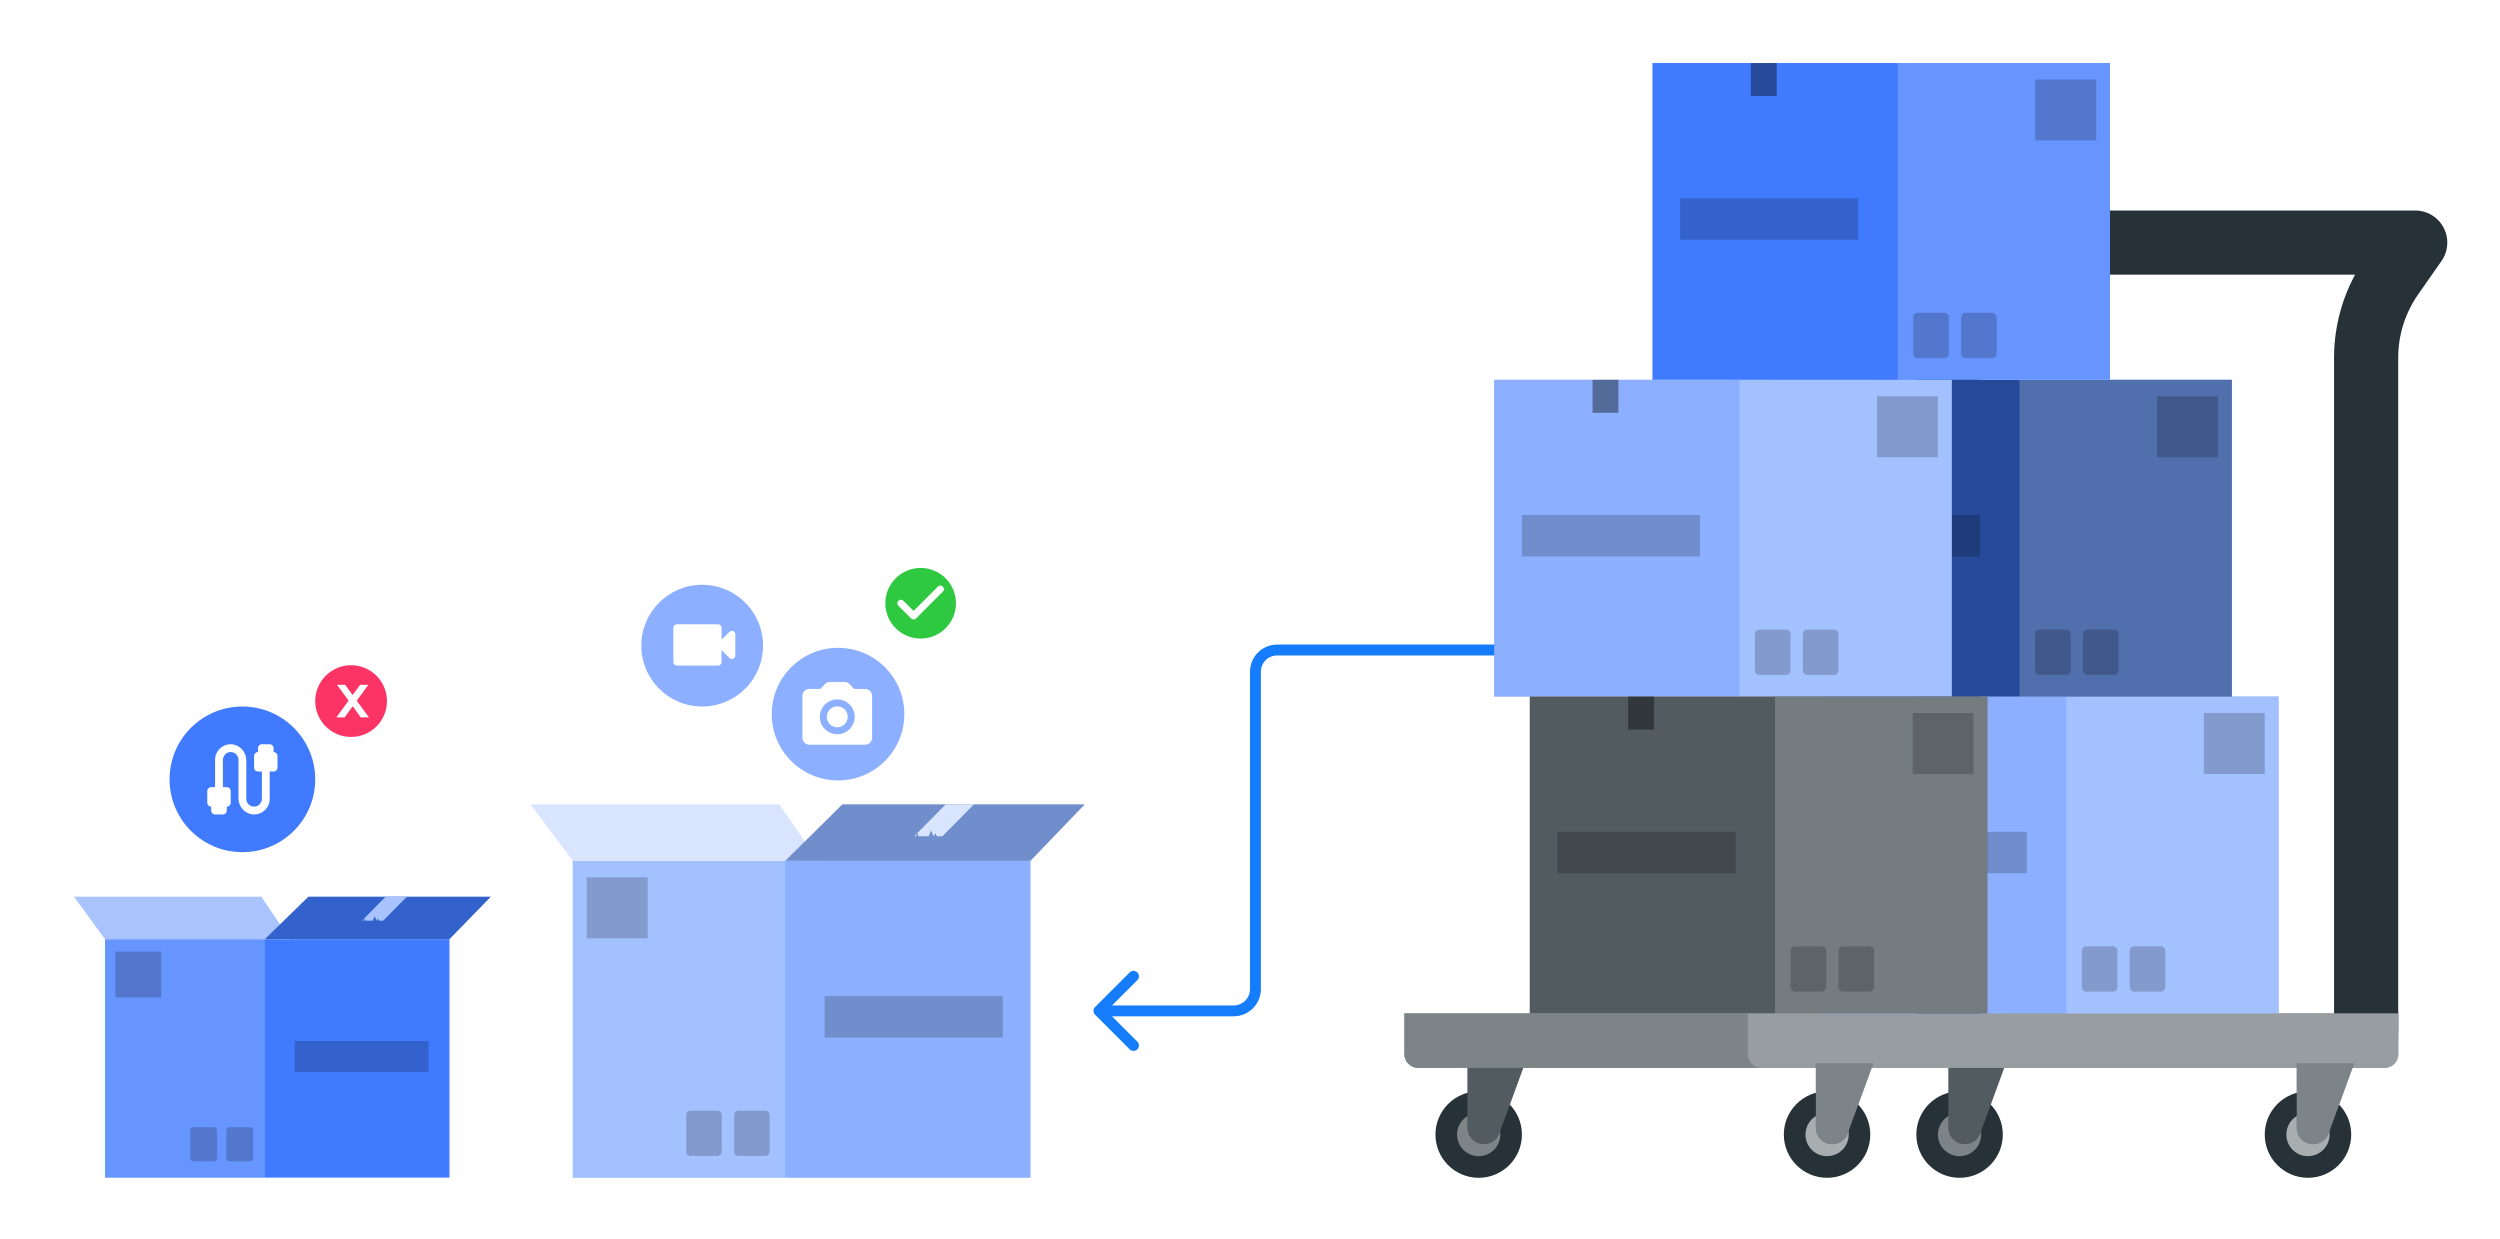 <svg width="1150" height="570" viewBox="0 0 1150 570" fill="none" xmlns="http://www.w3.org/2000/svg">
<rect x="0" y="0" width="1150" height="570" fill="#333333" stroke="none"/>
<g clip-path="url(#clip0_6140_34046)">
<rect width="1150" height="570" fill="white"/>
<path d="M206.757 432.025H48.305V541.71H206.757V432.025Z" fill="#407BFF"/>
<path opacity="0.2" d="M121.83 432.025H48.305V541.71H121.83V432.025Z" fill="white"/>
<path opacity="0.2" d="M114.877 518.516H105.684C104.821 518.516 104.121 519.216 104.121 520.079V532.636C104.121 533.5 104.821 534.199 105.684 534.199H114.877C115.741 534.199 116.44 533.5 116.44 532.636V520.079C116.44 519.216 115.741 518.516 114.877 518.516Z" fill="black"/>
<path opacity="0.2" d="M98.315 518.516H89.122C88.258 518.516 87.559 519.216 87.559 520.079V532.636C87.559 533.5 88.258 534.199 89.122 534.199H98.315C99.178 534.199 99.878 533.5 99.878 532.636V520.079C99.878 519.216 99.178 518.516 98.315 518.516Z" fill="black"/>
<path opacity="0.2" d="M197.178 478.854H135.496V493.195H197.178V478.854Z" fill="black"/>
<path opacity="0.2" d="M74.185 437.73H53.098V458.818H74.185V437.73Z" fill="black"/>
<path d="M34 412.453L120.192 412.453L133.365 432.025H48.303L34 412.453Z" fill="#A8C3FE"/>
<path d="M141.888 412.453L225.822 412.453L206.761 432.025H121.828L141.888 412.453Z" fill="#3362CC"/>
<path d="M176.274 423.517H175.184H174.358L173.89 422.524L173.232 423.517L172.347 421.486L171.498 423.517H169.085H167.98L167.585 422.161L167.205 423.517H166.488L171.946 417.985L177.403 412.453H187.189L176.274 423.517Z" fill="#A8C3FE"/>
<path d="M473.993 396H263.5V541.709H473.993V396Z" fill="#407BFF"/>
<path opacity="0.4" d="M473.993 396H263.5V541.709H473.993V396Z" fill="white"/>
<path opacity="0.2" d="M361.173 396H263.5V541.709H361.173V396Z" fill="white"/>
<path opacity="0.2" d="M351.98 510.896H339.768C338.621 510.896 337.691 511.826 337.691 512.973V529.655C337.691 530.802 338.621 531.731 339.768 531.731H351.98C353.127 531.731 354.057 530.802 354.057 529.655V512.973C354.057 511.826 353.127 510.896 351.98 510.896Z" fill="black"/>
<path opacity="0.2" d="M329.941 510.896H317.729C316.582 510.896 315.652 511.826 315.652 512.973V529.655C315.652 530.802 316.582 531.731 317.729 531.731H329.941C331.088 531.731 332.018 530.802 332.018 529.655V512.973C332.018 511.826 331.088 510.896 329.941 510.896Z" fill="black"/>
<path opacity="0.2" d="M461.272 458.207H379.332V477.259H461.272V458.207Z" fill="black"/>
<path opacity="0.2" d="M297.919 403.59H269.906V431.603H297.919V403.59Z" fill="black"/>
<path d="M244 370L358.5 370L376.32 396H263.5L244 370Z" fill="#D9E5FF"/>
<path d="M387.5 370L499 370L474 396H361.18L387.5 370Z" fill="#708DCC"/>
<path d="M433.5 384.697H432.052H430.954L430.333 383.379L429.458 384.697L428.283 382L427.155 384.697H423.949H422.482L421.957 382.896L421.452 384.697H420.5L427.75 377.349L435 370H448L433.5 384.697Z" fill="#D9E5FF"/>
<circle cx="385.5" cy="328.5" r="30.5" fill="#8CB0FF"/>
<path d="M385.138 334.551C387.795 334.551 389.949 332.397 389.949 329.74C389.949 327.083 387.795 324.929 385.138 324.929C382.481 324.929 380.327 327.083 380.327 329.74C380.327 332.397 382.481 334.551 385.138 334.551Z" fill="white"/>
<path d="M397.968 316.91H392.884L390.895 314.746C390.302 314.088 389.436 313.703 388.538 313.703H381.738C380.84 313.703 379.974 314.088 379.365 314.746L377.393 316.91H372.309C370.545 316.91 369.102 318.354 369.102 320.118V339.362C369.102 341.126 370.545 342.569 372.309 342.569H397.968C399.732 342.569 401.175 341.126 401.175 339.362V320.118C401.175 318.354 399.732 316.91 397.968 316.91ZM385.138 337.758C380.712 337.758 377.12 334.166 377.12 329.74C377.12 325.314 380.712 321.721 385.138 321.721C389.564 321.721 393.157 325.314 393.157 329.74C393.157 334.166 389.564 337.758 385.138 337.758Z" fill="white"/>
<circle cx="323" cy="297" r="28" fill="#8CB0FF"/>
<path d="M331.917 294.291V288.749C331.917 287.879 331.204 287.166 330.333 287.166H311.333C310.462 287.166 309.75 287.879 309.75 288.749V304.583C309.75 305.454 310.462 306.166 311.333 306.166H330.333C331.204 306.166 331.917 305.454 331.917 304.583V299.041L335.543 302.667C336.54 303.664 338.25 302.952 338.25 301.543V291.774C338.25 290.364 336.54 289.652 335.543 290.649L331.917 294.291Z" fill="white"/>
<circle cx="111.5" cy="358.5" r="33.5" fill="#407BFF"/>
<path d="M125.857 345.939V344.144C125.857 343.157 125.049 342.35 124.062 342.35H120.473C119.486 342.35 118.678 343.157 118.678 344.144V345.939C117.691 345.939 116.883 346.746 116.883 347.734V353.117C116.883 354.105 117.691 354.912 118.678 354.912H120.473V367.313C120.473 369.18 119.109 370.866 117.26 371.046C115.107 371.261 113.294 369.574 113.294 367.475V349.779C113.294 345.957 110.405 342.619 106.582 342.368C102.401 342.098 98.937 345.401 98.937 349.528V362.091H97.142C96.155 362.091 95.348 362.898 95.348 363.885V369.269C95.348 370.256 96.155 371.064 97.142 371.064V372.859C97.142 373.846 97.95 374.653 98.937 374.653H102.526C103.513 374.653 104.321 373.846 104.321 372.859V371.064C105.308 371.064 106.116 370.256 106.116 369.269V363.885C106.116 362.898 105.308 362.091 104.321 362.091H102.526V349.69C102.526 347.823 103.89 346.136 105.739 345.957C107.892 345.741 109.705 347.428 109.705 349.528V367.223C109.705 371.046 112.594 374.384 116.417 374.635C120.598 374.904 124.062 371.602 124.062 367.475V354.912H125.857C126.844 354.912 127.651 354.105 127.651 353.117V347.734C127.651 346.746 126.844 345.939 125.857 345.939Z" fill="white"/>
<path d="M423.5 261.25C414.53 261.25 407.25 268.53 407.25 277.5C407.25 286.47 414.53 293.75 423.5 293.75C432.47 293.75 439.75 286.47 439.75 277.5C439.75 268.53 432.47 261.25 423.5 261.25ZM419.096 284.471L413.262 278.637C412.629 278.004 412.629 276.98 413.262 276.346C413.896 275.712 414.92 275.712 415.554 276.346L420.25 281.026L431.43 269.846C432.064 269.213 433.088 269.213 433.721 269.846C434.355 270.48 434.355 271.504 433.721 272.137L421.387 284.471C420.77 285.105 419.73 285.105 419.096 284.471Z" fill="#2FC941"/>
<circle cx="161.5" cy="322.5" r="16.5" fill="#FC3465"/>
<path d="M164.104 322.32L169.714 330H165.964L162.244 324.87L158.494 330H154.714L160.354 322.29L155.014 315H158.764L162.214 319.74L165.664 315H169.444L164.104 322.32Z" fill="white"/>
<path d="M587.5 299L587.5 296.5L587.5 299ZM577.5 309L575 309L577.5 309ZM577.5 455L580 455L577.5 455ZM503.732 466.768C502.756 465.791 502.756 464.209 503.732 463.232L519.642 447.322C520.618 446.346 522.201 446.346 523.178 447.322C524.154 448.299 524.154 449.882 523.178 450.858L509.036 465L523.178 479.142C524.154 480.118 524.154 481.701 523.178 482.678C522.201 483.654 520.618 483.654 519.642 482.678L503.732 466.768ZM695 301.5L587.5 301.5L587.5 296.5L695 296.5L695 301.5ZM580 309L580 455L575 455L575 309L580 309ZM567.5 467.5L505.5 467.5L505.5 462.5L567.5 462.5L567.5 467.5ZM580 455C580 461.904 574.404 467.5 567.5 467.5L567.5 462.5C571.642 462.5 575 459.142 575 455L580 455ZM587.5 301.5C583.358 301.5 580 304.858 580 309L575 309C575 302.097 580.596 296.5 587.5 296.5L587.5 301.5Z" fill="#157CFB"/>
<path d="M1088.42 473.96V164.529C1088.42 151.137 1092.53 138.067 1100.18 127.081L1111 111.596H918.9L908.087 127.081C900.429 138.067 896.324 151.137 896.327 164.529V471.025" stroke="#263238" stroke-width="29.514" stroke-linecap="round" stroke-linejoin="round"/>
<path d="M680.195 541.789C669.212 541.789 660.308 532.886 660.308 521.902C660.308 510.919 669.212 502.016 680.195 502.016C691.178 502.016 700.082 510.919 700.082 521.902C700.082 532.886 691.178 541.789 680.195 541.789Z" fill="#263238"/>
<path opacity="0.4" d="M670.243 521.907C670.239 519.937 670.819 518.01 671.91 516.37C673.001 514.73 674.554 513.451 676.372 512.694C678.191 511.937 680.193 511.737 682.126 512.118C684.058 512.5 685.834 513.446 687.229 514.837C688.623 516.229 689.573 518.002 689.959 519.934C690.345 521.866 690.15 523.868 689.397 525.689C688.644 527.509 687.368 529.065 685.731 530.16C684.093 531.255 682.167 531.839 680.198 531.839C678.891 531.842 677.598 531.587 676.39 531.09C675.182 530.592 674.085 529.861 673.16 528.938C672.235 528.015 671.502 526.919 671.001 525.713C670.501 524.507 670.243 523.213 670.243 521.907Z" fill="white"/>
<path d="M682.584 526.332C684.135 526.331 685.648 525.854 686.919 524.966C688.191 524.078 689.159 522.822 689.695 521.366L701.41 489.268H675.022V518.77C675.022 520.776 675.819 522.699 677.237 524.118C678.655 525.536 680.579 526.332 682.584 526.332Z" fill="#263238"/>
<path opacity="0.2" d="M682.584 526.332C684.135 526.331 685.648 525.854 686.919 524.966C688.191 524.078 689.159 522.822 689.695 521.366L701.41 489.268H675.022V518.77C675.022 520.776 675.819 522.699 677.237 524.118C678.655 525.536 680.579 526.332 682.584 526.332Z" fill="white"/>
<path d="M901.402 541.789C890.419 541.789 881.515 532.886 881.515 521.902C881.515 510.919 890.419 502.016 901.402 502.016C912.385 502.016 921.289 510.919 921.289 521.902C921.289 532.886 912.385 541.789 901.402 541.789Z" fill="#263238"/>
<path opacity="0.4" d="M891.446 521.907C891.442 519.937 892.022 518.01 893.113 516.37C894.204 514.73 895.757 513.451 897.576 512.694C899.394 511.937 901.396 511.737 903.329 512.118C905.261 512.5 907.037 513.446 908.432 514.837C909.826 516.229 910.777 518.002 911.163 519.934C911.548 521.866 911.353 523.868 910.6 525.689C909.847 527.509 908.571 529.065 906.934 530.16C905.296 531.255 903.371 531.839 901.401 531.839C900.095 531.842 898.801 531.587 897.593 531.09C896.385 530.592 895.288 529.861 894.363 528.938C893.438 528.015 892.705 526.919 892.204 525.713C891.704 524.507 891.446 523.213 891.446 521.907Z" fill="white"/>
<path d="M903.807 526.332C905.358 526.331 906.871 525.854 908.142 524.966C909.413 524.078 910.382 522.822 910.917 521.366L922.633 489.268H896.245V518.77C896.245 520.776 897.042 522.699 898.46 524.118C899.878 525.536 901.801 526.332 903.807 526.332Z" fill="#263238"/>
<path opacity="0.2" d="M903.807 526.332C905.358 526.331 906.871 525.854 908.142 524.966C909.413 524.078 910.382 522.822 910.917 521.366L922.633 489.268H896.245V518.77C896.245 520.776 897.042 522.699 898.46 524.118C899.878 525.536 901.801 526.332 903.807 526.332Z" fill="white"/>
<path d="M645.999 466.123V484.904C645.999 486.586 646.667 488.199 647.857 489.389C649.046 490.579 650.66 491.247 652.342 491.247H1096.87C1098.55 491.247 1100.17 490.579 1101.36 489.389C1102.55 488.199 1103.21 486.586 1103.21 484.904V466.123H645.999Z" fill="#263238"/>
<path opacity="0.4" d="M645.999 466.123V484.904C645.999 486.586 646.667 488.199 647.857 489.389C649.046 490.579 650.66 491.247 652.342 491.247H1096.87C1098.55 491.247 1100.17 490.579 1101.36 489.389C1102.55 488.199 1103.21 486.586 1103.21 484.904V466.123H645.999Z" fill="white"/>
<path opacity="0.2" d="M804.01 466.123V484.904C804.01 486.586 804.678 488.199 805.868 489.389C807.057 490.579 808.671 491.247 810.353 491.247H1096.87C1098.55 491.247 1100.17 490.579 1101.36 489.389C1102.55 488.199 1103.21 486.586 1103.21 484.904V466.123H804.01Z" fill="white"/>
<path d="M840.445 541.789C829.462 541.789 820.558 532.886 820.558 521.902C820.558 510.919 829.462 502.016 840.445 502.016C851.428 502.016 860.332 510.919 860.332 521.902C860.332 532.886 851.428 541.789 840.445 541.789Z" fill="#263238"/>
<path opacity="0.6" d="M830.512 521.907C830.508 519.937 831.088 518.01 832.179 516.37C833.27 514.73 834.823 513.451 836.642 512.694C838.461 511.937 840.463 511.737 842.395 512.118C844.328 512.5 846.104 513.446 847.498 514.837C848.893 516.229 849.843 518.002 850.229 519.934C850.615 521.866 850.419 523.868 849.666 525.689C848.913 527.509 847.638 529.065 846 530.16C844.363 531.255 842.437 531.839 840.467 531.839C839.161 531.842 837.867 531.587 836.659 531.09C835.452 530.592 834.354 529.861 833.43 528.938C832.505 528.015 831.771 526.919 831.271 525.713C830.77 524.507 830.512 523.213 830.512 521.907Z" fill="white"/>
<path d="M842.854 526.332C844.405 526.331 845.918 525.854 847.189 524.966C848.46 524.078 849.429 522.822 849.964 521.366L861.68 489.268H835.292V518.77C835.292 520.776 836.089 522.699 837.507 524.118C838.925 525.536 840.848 526.332 842.854 526.332Z" fill="#263238"/>
<path opacity="0.4" d="M842.854 526.332C844.405 526.331 845.918 525.854 847.189 524.966C848.46 524.078 849.429 522.822 849.964 521.366L861.68 489.268H835.292V518.77C835.292 520.776 836.089 522.699 837.507 524.118C838.925 525.536 840.848 526.332 842.854 526.332Z" fill="white"/>
<path d="M1061.67 541.789C1050.69 541.789 1041.78 532.886 1041.78 521.902C1041.78 510.919 1050.69 502.016 1061.67 502.016C1072.65 502.016 1081.56 510.919 1081.56 521.902C1081.56 532.886 1072.65 541.789 1061.67 541.789Z" fill="#263238"/>
<path opacity="0.6" d="M1051.72 521.907C1051.71 519.937 1052.29 518.01 1053.38 516.37C1054.47 514.73 1056.03 513.451 1057.85 512.694C1059.66 511.937 1061.67 511.737 1063.6 512.118C1065.53 512.5 1067.31 513.446 1068.7 514.837C1070.1 516.229 1071.05 518.002 1071.43 519.934C1071.82 521.866 1071.62 523.868 1070.87 525.689C1070.12 527.509 1068.84 529.065 1067.2 530.16C1065.57 531.255 1063.64 531.839 1061.67 531.839C1060.36 531.842 1059.07 531.587 1057.86 531.09C1056.65 530.592 1055.56 529.861 1054.63 528.938C1053.71 528.015 1052.97 526.919 1052.47 525.713C1051.97 524.507 1051.72 523.213 1051.72 521.907Z" fill="white"/>
<path d="M1064.06 526.332C1065.61 526.331 1067.12 525.854 1068.39 524.966C1069.66 524.078 1070.63 522.822 1071.17 521.366L1082.88 489.268H1056.49V518.77C1056.49 520.776 1057.29 522.699 1058.71 524.118C1060.13 525.536 1062.05 526.332 1064.06 526.332Z" fill="#263238"/>
<path opacity="0.4" d="M1064.06 526.332C1065.61 526.331 1067.12 525.854 1068.39 524.966C1069.66 524.078 1070.63 522.822 1071.17 521.366L1082.88 489.268H1056.49V518.77C1056.49 520.776 1057.29 522.699 1058.71 524.118C1060.13 525.536 1062.05 526.332 1064.06 526.332Z" fill="white"/>
<path d="M837.651 320.414H1048.14V466.123H837.651V320.414Z" fill="#407BFF"/>
<path opacity="0.4" d="M837.651 320.414H1048.14V466.123H837.651V320.414Z" fill="white"/>
<path opacity="0.2" d="M950.471 320.414H1048.14V466.123H950.471V320.414Z" fill="white"/>
<path opacity="0.2" d="M959.707 435.311H971.919C973.066 435.311 973.996 436.24 973.996 437.387V454.069C973.996 455.216 973.066 456.145 971.919 456.145H959.707C958.56 456.145 957.631 455.216 957.631 454.069V437.387C957.631 436.24 958.56 435.311 959.707 435.311Z" fill="black"/>
<path opacity="0.2" d="M981.746 435.311H993.958C995.105 435.311 996.035 436.24 996.035 437.387V454.069C996.035 455.216 995.105 456.145 993.958 456.145H981.746C980.6 456.145 979.67 455.216 979.67 454.069V437.387C979.67 436.24 980.6 435.311 981.746 435.311Z" fill="black"/>
<path opacity="0.4" d="M882.913 320.414H894.809V335.606H882.913V320.414Z" fill="black"/>
<path opacity="0.2" d="M850.396 382.633H932.336V401.684H850.396V382.633Z" fill="black"/>
<path opacity="0.2" d="M1013.77 328.004H1041.79V356.017H1013.77V328.004Z" fill="black"/>
<path d="M816.175 174.707H1026.67V320.416H816.175V174.707Z" fill="#407BFF"/>
<path opacity="0.4" d="M816.175 174.707H1026.67V320.416H816.175V174.707Z" fill="black"/>
<path opacity="0.2" d="M928.995 174.707H1026.67V320.416H928.995V174.707Z" fill="white"/>
<path opacity="0.2" d="M938.207 289.604H950.419C951.566 289.604 952.496 290.533 952.496 291.68V308.362C952.496 309.509 951.566 310.438 950.419 310.438H938.207C937.06 310.438 936.131 309.509 936.131 308.362V291.68C936.131 290.533 937.06 289.604 938.207 289.604Z" fill="black"/>
<path opacity="0.2" d="M960.223 289.604H972.435C973.582 289.604 974.512 290.533 974.512 291.68V308.362C974.512 309.509 973.582 310.438 972.435 310.438H960.223C959.076 310.438 958.146 309.509 958.146 308.362V291.68C958.146 290.533 959.076 289.604 960.223 289.604Z" fill="black"/>
<path opacity="0.4" d="M861.428 174.707H873.324V189.899H861.428V174.707Z" fill="black"/>
<path opacity="0.2" d="M828.892 236.914H910.832V255.966H828.892V236.914Z" fill="black"/>
<path opacity="0.2" d="M992.272 182.297H1020.29V210.31H992.272V182.297Z" fill="black"/>
<path d="M687.335 174.707H897.828V320.416H687.335V174.707Z" fill="#407BFF"/>
<path opacity="0.4" d="M687.335 174.707H897.828V320.416H687.335V174.707Z" fill="white"/>
<path opacity="0.2" d="M800.155 174.707H897.828V320.416H800.155V174.707Z" fill="white"/>
<path opacity="0.2" d="M809.348 289.604H821.56C822.707 289.604 823.637 290.533 823.637 291.68V308.362C823.637 309.509 822.707 310.438 821.56 310.438H809.348C808.201 310.438 807.271 309.509 807.271 308.362V291.68C807.271 290.533 808.201 289.604 809.348 289.604Z" fill="black"/>
<path opacity="0.2" d="M831.387 289.604H843.599C844.746 289.604 845.676 290.533 845.676 291.68V308.362C845.676 309.509 844.746 310.438 843.599 310.438H831.387C830.24 310.438 829.31 309.509 829.31 308.362V291.68C829.31 290.533 830.24 289.604 831.387 289.604Z" fill="black"/>
<path opacity="0.4" d="M732.573 174.707H744.469V189.899H732.573V174.707Z" fill="black"/>
<path opacity="0.2" d="M700.056 236.914H781.996V255.966H700.056V236.914Z" fill="black"/>
<path opacity="0.2" d="M863.409 182.297H891.422V210.31H863.409V182.297Z" fill="black"/>
<path d="M760.12 29H970.613V174.709H760.12V29Z" fill="#407BFF"/>
<path opacity="0.2" d="M872.94 29H970.613V174.709H872.94V29Z" fill="white"/>
<path opacity="0.2" d="M882.176 143.896H894.388C895.535 143.896 896.465 144.826 896.465 145.973V162.655C896.465 163.802 895.535 164.731 894.388 164.731H882.176C881.029 164.731 880.099 163.802 880.099 162.655V145.973C880.099 144.826 881.029 143.896 882.176 143.896Z" fill="black"/>
<path opacity="0.2" d="M904.176 143.896H916.388C917.535 143.896 918.465 144.826 918.465 145.973V162.655C918.465 163.802 917.535 164.731 916.388 164.731H904.176C903.029 164.731 902.099 163.802 902.099 162.655V145.973C902.099 144.826 903.029 143.896 904.176 143.896Z" fill="black"/>
<path opacity="0.4" d="M805.381 29H817.277V44.192H805.381V29Z" fill="black"/>
<path opacity="0.2" d="M772.845 91.209H854.785V110.261H772.845V91.209Z" fill="black"/>
<path opacity="0.2" d="M936.233 36.58H964.246V64.593H936.233V36.58Z" fill="black"/>
<path d="M703.698 320.414H914.191V466.123H703.698V320.414Z" fill="#263238"/>
<path opacity="0.2" d="M703.698 320.414H914.191V466.123H703.698V320.414Z" fill="white"/>
<path opacity="0.2" d="M816.518 320.414H914.191V466.123H816.518V320.414Z" fill="white"/>
<path opacity="0.2" d="M825.758 435.311H837.97C839.117 435.311 840.047 436.24 840.047 437.387V454.069C840.047 455.216 839.117 456.145 837.97 456.145H825.758C824.611 456.145 823.681 455.216 823.681 454.069V437.387C823.681 436.24 824.611 435.311 825.758 435.311Z" fill="black"/>
<path opacity="0.2" d="M847.793 435.311H860.005C861.152 435.311 862.082 436.24 862.082 437.387V454.069C862.082 455.216 861.152 456.145 860.005 456.145H847.793C846.646 456.145 845.717 455.216 845.717 454.069V437.387C845.717 436.24 846.646 435.311 847.793 435.311Z" fill="black"/>
<path opacity="0.4" d="M748.963 320.414H760.859V335.606H748.963V320.414Z" fill="black"/>
<path opacity="0.2" d="M716.447 382.633H798.387V401.684H716.447V382.633Z" fill="black"/>
<path opacity="0.2" d="M879.823 328.004H907.836V356.017H879.823V328.004Z" fill="black"/>
</g>
<defs>
<clipPath id="clip0_6140_34046">
<rect width="1150" height="570" fill="white"/>
</clipPath>
</defs>
</svg>

